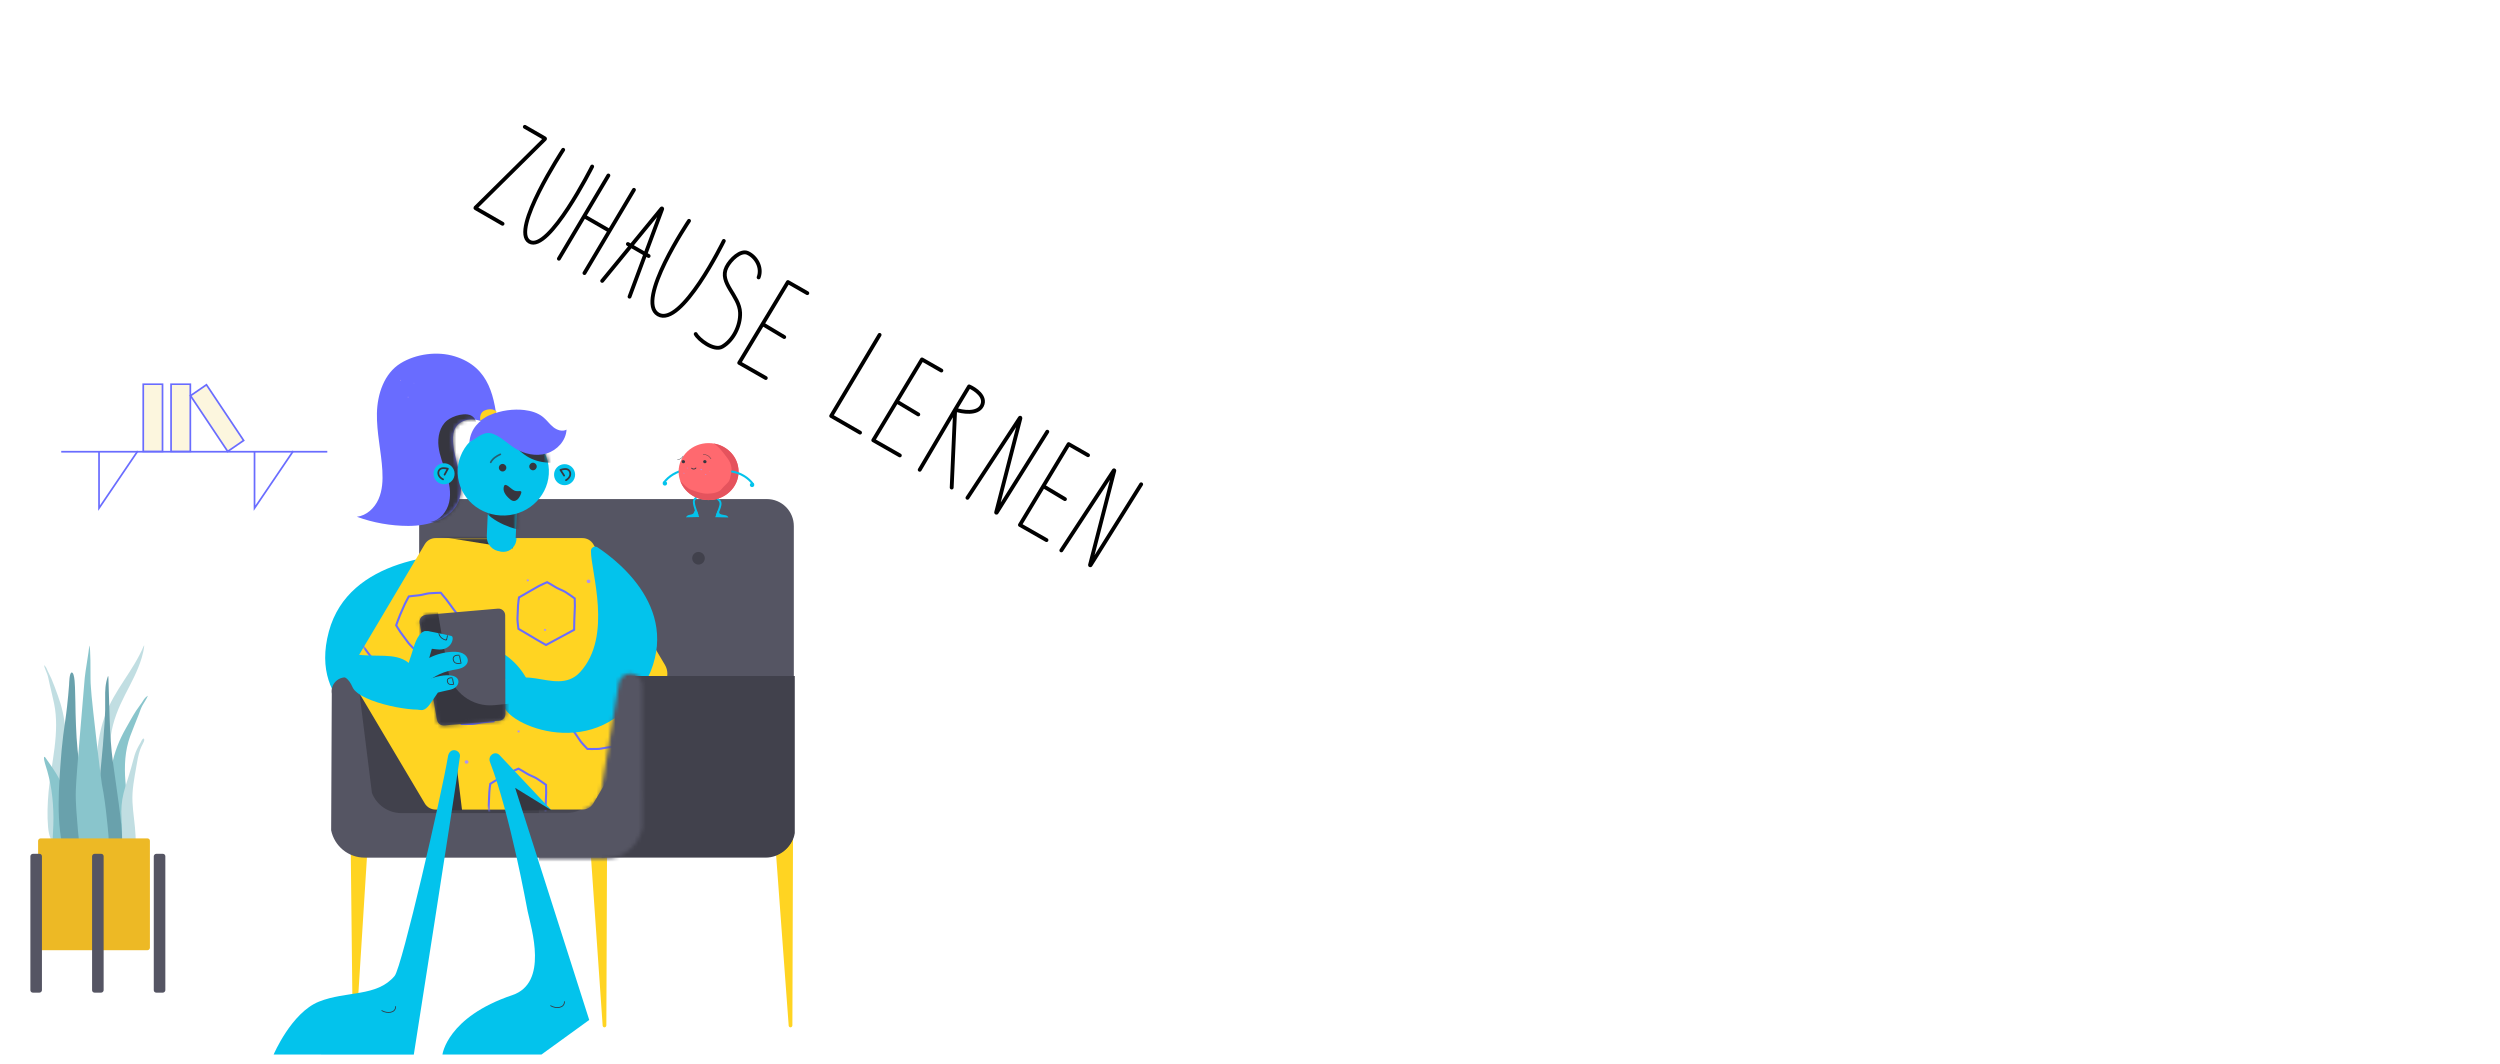 <svg width="660" height="281" viewBox="0 0 660 281" fill="none" xmlns="http://www.w3.org/2000/svg">
<g clip-path="url(#clip0_312_90785)">
<g clip-path="url(#clip1_312_90785)">
<path d="M16.162 119.259H86.404" stroke="#696CFF" stroke-width="0.454" stroke-miterlimit="10"/>
<path d="M36.367 119.068L26.145 134.153V119.068" stroke="#696CFF" stroke-width="0.454" stroke-miterlimit="10"/>
<path d="M77.42 119.068L67.195 134.153V119.068" stroke="#696CFF" stroke-width="0.454" stroke-miterlimit="10"/>
<path d="M42.903 101.416H37.818V119.177H42.903V101.416Z" fill="#FCF6DE" stroke="#696CFF" stroke-width="0.454" stroke-miterlimit="10"/>
<path d="M50.246 101.416H45.162V119.177H50.246V101.416Z" fill="#FCF6DE" stroke="#696CFF" stroke-width="0.454" stroke-miterlimit="10"/>
<path d="M54.503 101.577L50.293 104.467L60.112 119.174L64.322 116.284L54.503 101.577Z" fill="#FCF6DE" stroke="#696CFF" stroke-width="0.454" stroke-miterlimit="10"/>
</g>
<path fill-rule="evenodd" clip-rule="evenodd" d="M127.655 149.565C129.197 148.778 128.318 146.217 127.094 146.177C117.275 145.855 92.073 147.177 86.816 166.73C81.363 187.014 100.472 193.947 106.524 195.609C107.278 195.816 107.958 195.099 107.716 194.354C106.208 189.714 102.64 176.421 107.264 166.114C111.205 157.33 122.326 152.286 127.655 149.565Z" fill="#03C3EC"/>
<g clip-path="url(#clip2_312_90785)">
<path d="M110.654 218.643V138.878C110.654 136.988 111.403 135.176 112.737 133.839C114.071 132.503 115.879 131.752 117.765 131.752H202.46C203.395 131.752 204.321 131.937 205.185 132.296C206.049 132.655 206.833 133.182 207.494 133.845C208.154 134.508 208.678 135.296 209.034 136.162C209.391 137.028 209.573 137.956 209.571 138.894V218.643H110.654Z" fill="#555563"/>
<path d="M92.561 221.248L93.103 270.569C93.032 271.248 93.861 271.482 94.074 270.845L97.194 221.248H92.561Z" fill="#FFD422"/>
<path d="M160.271 220.898L160.078 270.569C160.149 271.248 159.32 271.482 159.107 270.845L155.645 220.898H160.271Z" fill="#FFD422"/>
<path d="M209.355 220.898L209.191 270.569C209.262 271.248 208.433 271.482 208.219 270.845L204.535 220.898H209.355Z" fill="#FFD422"/>
<path d="M165.338 178.784H209.579V220.262C209.008 223.804 205.717 226.41 202.137 226.41H158.787L165.338 178.784Z" fill="#41414C"/>
<path d="M93.168 179.456L98.05 216.643H168.274V185.469" fill="#41414C"/>
<path d="M94.666 181.187L98.186 209.316C98.791 210.89 99.858 212.243 101.247 213.197C102.635 214.151 104.28 214.661 105.963 214.66H149.54C151.227 214.66 152.873 214.146 154.262 213.187C155.651 212.228 156.717 210.868 157.317 209.289L162.113 180.88C162.342 180.275 162.75 179.755 163.281 179.388C163.812 179.021 164.443 178.824 165.088 178.824V178.824C165.545 178.825 165.996 178.923 166.411 179.113C166.826 179.303 167.195 179.581 167.494 179.926C167.793 180.272 168.014 180.678 168.143 181.117C168.271 181.556 168.304 182.017 168.239 182.47L168.27 218.454C167.8 220.704 166.571 222.724 164.791 224.174C163.011 225.624 160.787 226.417 158.493 226.419H96.273C94.193 226.421 92.177 225.703 90.564 224.387C88.952 223.072 87.842 221.239 87.422 219.198L87.591 183.124C87.503 182.595 87.531 182.053 87.673 181.536C87.815 181.019 88.068 180.539 88.414 180.129C88.76 179.72 89.191 179.391 89.676 179.165C90.162 178.939 90.691 178.822 91.226 178.822V178.822C91.971 178.822 92.698 179.048 93.312 179.47C93.926 179.892 94.398 180.491 94.666 181.187V181.187Z" fill="#555563"/>
</g>
<path fill-rule="evenodd" clip-rule="evenodd" d="M157.395 149.323C157.395 149.323 157.407 149.363 157.426 149.435C157.389 149.409 157.37 149.395 157.37 149.395L157.395 149.323Z" fill="#696CFF"/>
<path fill-rule="evenodd" clip-rule="evenodd" d="M114.99 142.057H153.783C154.95 142.057 156.031 142.67 156.624 143.668L175.54 175.525C176.408 176.987 176.408 178.8 175.54 180.262L156.624 212.118C156.031 213.116 154.95 213.729 153.783 213.729H114.99C113.823 213.729 112.743 213.116 112.15 212.118L92.939 179.767C92.252 178.611 92.252 177.176 92.939 176.019L112.15 143.668C112.743 142.67 113.823 142.057 114.99 142.057Z" fill="#FFD422"/>
<mask id="mask0_312_90785" style="mask-type:alpha" maskUnits="userSpaceOnUse" x="92" y="142" width="85" height="72">
<path d="M155.669 142.125L176.949 177.77L155.669 213.729H113.108L93.246 180.167C92.371 178.688 92.375 176.855 93.255 175.38L113.108 142.125H155.669Z" fill="white"/>
</mask>
<g mask="url(#mask0_312_90785)">
<path fill-rule="evenodd" clip-rule="evenodd" d="M137.015 157.716C137.015 157.716 141.6 155.063 142.289 154.692C142.809 154.41 144.448 153.704 144.448 153.704C144.448 153.704 146.023 154.575 146.513 154.917C147.13 155.347 148.524 155.849 149.174 156.231C149.827 156.614 151.726 157.979 151.726 157.979C151.726 157.979 151.776 159.613 151.766 160.113C151.749 161.022 151.638 162.704 151.621 163.614L151.571 166.265L146.205 169.161L144.138 170.276C144.138 170.276 142.506 169.343 141.864 168.966C141.23 168.593 136.86 166.002 136.86 166.002C136.86 166.002 136.6 163.985 136.611 163.378C136.628 162.467 136.74 160.78 136.757 159.868C136.767 159.315 137.015 157.716 137.015 157.716Z" stroke="#696CFF" stroke-width="0.548"/>
</g>
<mask id="mask1_312_90785" style="mask-type:alpha" maskUnits="userSpaceOnUse" x="92" y="142" width="85" height="72">
<path d="M155.669 142.125L176.949 177.77L155.669 213.729H113.108L93.246 180.167C92.371 178.688 92.375 176.855 93.255 175.38L113.108 142.125H155.669Z" fill="white"/>
</mask>
<g mask="url(#mask1_312_90785)">
<path fill-rule="evenodd" clip-rule="evenodd" d="M163.529 159.237C163.529 159.237 165.399 158.05 166.048 157.699C166.737 157.328 168.114 156.585 168.802 156.213C169.323 155.932 170.962 155.226 170.962 155.226C170.962 155.226 172.537 156.096 173.027 156.438C173.643 156.868 175.037 157.371 175.687 157.752C176.341 158.136 178.24 159.5 178.24 159.5C178.24 159.5 178.289 161.135 178.28 161.634C178.263 162.544 178.152 164.226 178.135 165.135C178.122 165.798 178.085 167.786 178.085 167.786C178.085 167.786 176.278 169.227 175.6 169.592C174.924 169.957 172.719 170.682 172.719 170.682L170.651 171.798C170.651 171.798 169.02 170.864 168.378 170.487C167.744 170.115 166.413 169.582 165.779 169.209C165.236 168.89 163.373 167.523 163.373 167.523C163.373 167.523 163.113 165.507 163.124 164.9C163.142 163.988 163.253 162.301 163.27 161.39C163.281 160.836 163.529 159.237 163.529 159.237Z" stroke="#696CFF" stroke-width="0.548"/>
</g>
<mask id="mask2_312_90785" style="mask-type:alpha" maskUnits="userSpaceOnUse" x="92" y="142" width="85" height="72">
<path d="M155.669 142.125L176.949 177.77L155.669 213.729H113.108L93.246 180.167C92.371 178.688 92.375 176.855 93.255 175.38L113.108 142.125H155.669Z" fill="white"/>
</mask>
<g mask="url(#mask2_312_90785)">
<path fill-rule="evenodd" clip-rule="evenodd" d="M104.594 165.075C104.594 165.075 105.319 163.02 105.609 162.356C105.917 161.652 106.534 160.243 106.842 159.538C107.075 159.005 107.921 157.468 107.921 157.468C107.921 157.468 109.713 157.214 110.316 157.191C111.074 157.161 112.492 156.725 113.245 156.637C114.004 156.549 116.364 156.49 116.364 156.49C116.364 156.49 117.436 157.75 117.744 158.149C118.306 158.877 119.282 160.27 119.843 160.998C120.252 161.528 121.48 163.119 121.48 163.119C121.48 163.119 120.966 165.335 120.663 166.029C120.36 166.72 119.079 168.61 119.079 168.61L118.154 170.726C118.154 170.726 116.277 170.964 115.532 171.05C114.797 171.136 113.41 171.51 112.674 171.595C112.044 171.668 109.711 171.704 109.711 171.704C109.711 171.704 108.23 170.268 107.855 169.783C107.293 169.054 106.314 167.657 105.751 166.928C105.409 166.485 104.594 165.075 104.594 165.075Z" stroke="#696CFF" stroke-width="0.548"/>
</g>
<mask id="mask3_312_90785" style="mask-type:alpha" maskUnits="userSpaceOnUse" x="92" y="142" width="85" height="72">
<path d="M155.669 142.125L176.949 177.77L155.669 213.729H113.108L93.246 180.167C92.371 178.688 92.375 176.855 93.255 175.38L113.108 142.125H155.669Z" fill="white"/>
</mask>
<g mask="url(#mask3_312_90785)">
<path fill-rule="evenodd" clip-rule="evenodd" d="M81.793 176.292C81.793 176.292 82.518 174.238 82.809 173.574C83.117 172.869 83.733 171.46 84.041 170.755C84.274 170.222 85.12 168.685 85.12 168.685C85.12 168.685 86.912 168.431 87.515 168.408C88.273 168.379 89.691 167.942 90.444 167.854C91.203 167.767 93.563 167.707 93.563 167.707C93.563 167.707 94.635 168.967 94.944 169.366C95.505 170.094 96.481 171.487 97.043 172.215C97.452 172.745 98.68 174.336 98.68 174.336C98.68 174.336 98.165 176.552 97.862 177.246C97.559 177.937 96.278 179.827 96.278 179.827L95.353 181.943C95.353 181.943 93.476 182.181 92.731 182.267C91.995 182.353 90.609 182.727 89.873 182.813C89.243 182.885 86.91 182.921 86.91 182.921C86.91 182.921 85.429 181.485 85.055 181C84.492 180.271 83.513 178.874 82.951 178.145C82.609 177.702 81.793 176.292 81.793 176.292Z" stroke="#696CFF" stroke-width="0.548"/>
</g>
<mask id="mask4_312_90785" style="mask-type:alpha" maskUnits="userSpaceOnUse" x="92" y="142" width="85" height="72">
<path d="M155.669 142.125L176.949 177.77L155.669 213.729H113.108L93.246 180.167C92.371 178.688 92.375 176.855 93.255 175.38L113.108 142.125H155.669Z" fill="white"/>
</mask>
<g mask="url(#mask4_312_90785)">
<path fill-rule="evenodd" clip-rule="evenodd" d="M129.437 206.936C129.437 206.936 131.308 205.748 131.956 205.398C132.645 205.027 134.022 204.283 134.711 203.912C135.231 203.631 136.87 202.924 136.87 202.924C136.87 202.924 138.445 203.795 138.935 204.137C139.551 204.567 140.946 205.069 141.595 205.45C142.249 205.835 144.148 207.199 144.148 207.199C144.148 207.199 144.197 208.833 144.188 209.333C144.171 210.242 144.06 211.924 144.043 212.833C144.03 213.496 143.993 215.485 143.993 215.485C143.993 215.485 142.186 216.925 141.508 217.291C140.832 217.656 138.627 218.381 138.627 218.381L136.56 219.496C136.56 219.496 134.928 218.563 134.286 218.185C133.652 217.813 132.321 217.28 131.687 216.908C131.144 216.588 129.282 215.222 129.282 215.222C129.282 215.222 129.021 213.205 129.033 212.598C129.05 211.687 129.161 210 129.178 209.088C129.188 208.535 129.437 206.936 129.437 206.936Z" stroke="#696CFF" stroke-width="0.548"/>
</g>
<mask id="mask5_312_90785" style="mask-type:alpha" maskUnits="userSpaceOnUse" x="92" y="142" width="85" height="72">
<path d="M155.669 142.125L176.949 177.77L155.669 213.729H113.108L93.246 180.167C92.371 178.688 92.375 176.855 93.255 175.38L113.108 142.125H155.669Z" fill="white"/>
</mask>
<g mask="url(#mask5_312_90785)">
<path fill-rule="evenodd" clip-rule="evenodd" d="M150.223 190.93C150.223 190.93 151.022 188.898 151.337 188.242C151.671 187.546 152.337 186.156 152.672 185.461C152.924 184.935 153.826 183.425 153.826 183.425C153.826 183.425 155.624 183.227 156.226 183.223C156.984 183.219 158.415 182.826 159.171 182.763C159.931 182.699 162.289 182.715 162.289 182.715C162.289 182.715 163.313 184.01 163.606 184.42C164.139 185.166 165.062 186.591 165.595 187.337C165.984 187.881 167.15 189.512 167.15 189.512C167.15 189.512 166.555 191.713 166.226 192.398C165.898 193.08 164.55 194.93 164.55 194.93L163.548 197.017C163.548 197.017 161.666 197.196 160.919 197.259C160.182 197.32 158.784 197.651 158.046 197.713C157.414 197.766 155.084 197.727 155.084 197.727C155.084 197.727 153.66 196.243 153.303 195.745C152.769 194.997 151.844 193.568 151.309 192.82C150.985 192.367 150.223 190.93 150.223 190.93Z" stroke="#696CFF" stroke-width="0.548"/>
</g>
<mask id="mask6_312_90785" style="mask-type:alpha" maskUnits="userSpaceOnUse" x="92" y="142" width="85" height="72">
<path d="M155.669 142.125L176.949 177.77L155.669 213.729H113.108L93.246 180.167C92.371 178.688 92.375 176.855 93.255 175.38L113.108 142.125H155.669Z" fill="white"/>
</mask>
<g mask="url(#mask6_312_90785)">
<path fill-rule="evenodd" clip-rule="evenodd" d="M116.982 184.332C116.982 184.332 117.782 182.299 118.097 181.644C118.43 180.948 119.097 179.558 119.431 178.863C119.683 178.337 120.585 176.826 120.585 176.826C120.585 176.826 122.383 176.629 122.986 176.625C123.744 176.62 125.175 176.228 125.93 176.165C126.69 176.101 129.049 176.117 129.049 176.117C129.049 176.117 130.072 177.412 130.366 177.822C130.899 178.568 131.821 179.993 132.355 180.739C132.744 181.283 133.91 182.914 133.91 182.914C133.91 182.914 133.314 185.115 132.986 185.799C132.658 186.482 131.31 188.332 131.31 188.332L130.307 190.419C130.307 190.419 128.425 190.598 127.678 190.66C126.941 190.722 125.543 191.053 124.806 191.115C124.173 191.167 121.843 191.128 121.843 191.128C121.843 191.128 120.419 189.645 120.063 189.147C119.528 188.399 118.603 186.97 118.068 186.222C117.744 185.768 116.982 184.332 116.982 184.332Z" stroke="#696CFF" stroke-width="0.548"/>
</g>
<mask id="mask7_312_90785" style="mask-type:alpha" maskUnits="userSpaceOnUse" x="92" y="142" width="85" height="72">
<path d="M155.669 142.06L176.949 177.738L155.669 213.729H113.108L93.246 180.137C92.371 178.657 92.375 176.822 93.255 175.346L113.108 142.06H155.669Z" fill="white"/>
</mask>
<g mask="url(#mask7_312_90785)">
<path fill-rule="evenodd" clip-rule="evenodd" d="M135.428 144.749L115.489 141.575L134.389 140.797L135.428 144.749Z" fill="#36363F"/>
</g>
<path fill-rule="evenodd" clip-rule="evenodd" d="M122.937 201.573C123.18 201.695 123.483 201.61 123.614 201.383C123.745 201.156 123.654 200.872 123.41 200.75C123.167 200.628 122.864 200.713 122.733 200.941C122.602 201.167 122.693 201.451 122.937 201.573Z" fill="#AD93F5"/>
<path fill-rule="evenodd" clip-rule="evenodd" d="M136.761 193.344C136.907 193.417 137.089 193.367 137.167 193.23C137.246 193.094 137.191 192.924 137.045 192.85C136.899 192.777 136.717 192.828 136.639 192.965C136.56 193.101 136.615 193.271 136.761 193.344Z" fill="#AD93F5"/>
<path fill-rule="evenodd" clip-rule="evenodd" d="M109.26 185.166C109.405 185.386 109.713 185.454 109.948 185.318C110.183 185.183 110.256 184.895 110.111 184.676C109.966 184.456 109.658 184.388 109.423 184.523C109.188 184.659 109.115 184.947 109.26 185.166Z" fill="#AD93F5"/>
<path fill-rule="evenodd" clip-rule="evenodd" d="M125.638 184.511C125.725 184.643 125.91 184.683 126.051 184.602C126.192 184.521 126.236 184.348 126.149 184.216C126.061 184.085 125.876 184.044 125.735 184.125C125.595 184.206 125.55 184.379 125.638 184.511Z" fill="#AD93F5"/>
<path fill-rule="evenodd" clip-rule="evenodd" d="M155.798 153.248C155.659 153.019 155.356 152.935 155.12 153.059C154.885 153.184 154.808 153.471 154.947 153.701C155.086 153.93 155.389 154.014 155.625 153.89C155.859 153.765 155.937 153.478 155.798 153.248Z" fill="#AD93F5"/>
<path fill-rule="evenodd" clip-rule="evenodd" d="M139.591 153.07C139.508 152.933 139.326 152.882 139.185 152.957C139.044 153.032 138.997 153.204 139.081 153.342C139.164 153.479 139.346 153.53 139.487 153.455C139.628 153.381 139.675 153.208 139.591 153.07Z" fill="#AD93F5"/>
<path fill-rule="evenodd" clip-rule="evenodd" d="M158.41 174.214C158.407 173.953 158.183 173.736 157.91 173.73C157.637 173.723 157.418 173.929 157.421 174.19C157.423 174.451 157.647 174.668 157.92 174.674C158.194 174.681 158.413 174.476 158.41 174.214Z" fill="#AD93F5"/>
<path fill-rule="evenodd" clip-rule="evenodd" d="M144.184 166.302C144.182 166.146 144.048 166.016 143.884 166.012C143.72 166.007 143.588 166.131 143.59 166.288C143.592 166.444 143.726 166.575 143.89 166.579C144.054 166.582 144.186 166.459 144.184 166.302Z" fill="#AD93F5"/>
<path d="M129.528 142.057C129.528 143.02 129.888 143.944 130.53 144.624C131.171 145.305 132.04 145.688 132.947 145.688C133.853 145.688 134.723 145.305 135.364 144.624C136.005 143.944 136.365 143.02 136.365 142.057L132.947 142.057H129.528Z" fill="#03C3EC"/>
<path fill-rule="evenodd" clip-rule="evenodd" d="M175.491 128.198C175.812 128.219 176.091 127.978 176.114 127.661C176.136 127.344 175.893 127.07 175.571 127.05C175.25 127.029 174.971 127.27 174.948 127.587C174.926 127.904 175.169 128.178 175.491 128.198" fill="#03C3EC"/>
<path d="M180.797 124.093C178.594 124.462 176.561 125.682 175.266 127.415" stroke="#03C3EC" stroke-width="0.557" stroke-linecap="round" stroke-linejoin="round"/>
<path fill-rule="evenodd" clip-rule="evenodd" d="M184.762 130.93C184.407 131.213 183.995 131.46 183.706 131.816C183.584 131.968 183.493 132.146 183.448 132.336C183.437 132.382 183.444 132.349 183.442 132.364C183.439 132.391 183.437 132.418 183.437 132.445C183.434 132.517 183.437 132.589 183.443 132.66C183.501 133.38 183.772 134.1 183.999 134.78C184.109 135.111 184.228 135.439 184.327 135.774C184.423 136.097 183.919 136.236 183.823 135.913C183.615 135.213 183.351 134.531 183.154 133.827C182.955 133.111 182.739 132.327 183.179 131.657C183.484 131.191 183.965 130.9 184.392 130.56C184.503 130.471 184.653 130.453 184.762 130.56C184.854 130.65 184.872 130.842 184.762 130.93" fill="#03C3EC"/>
<path fill-rule="evenodd" clip-rule="evenodd" d="M181.119 136.573C181.24 136.254 181.555 136.019 181.89 135.955C182.87 135.77 183.067 135.658 183.188 135.296C183.571 134.145 184.024 134.982 184.024 134.982C184.024 134.982 184.462 136.053 184.586 136.493C183.337 136.509 182.368 136.557 181.119 136.573" fill="#03C3EC"/>
<path fill-rule="evenodd" clip-rule="evenodd" d="M192.289 136.608C192.168 136.305 191.853 136.082 191.518 136.022C190.539 135.846 190.007 135.78 189.915 135.429C189.636 134.369 189.384 135.098 189.384 135.098C189.384 135.098 188.947 136.114 188.822 136.532C190.071 136.547 191.04 136.593 192.289 136.608" fill="#03C3EC"/>
<path fill-rule="evenodd" clip-rule="evenodd" d="M189.014 131.023C189.447 131.368 189.938 131.663 190.241 132.141C190.492 132.538 190.527 132.944 190.444 133.395C190.281 134.284 189.841 135.087 189.583 135.946C189.487 136.268 188.982 136.131 189.079 135.807C189.321 134.998 189.717 134.243 189.907 133.416C189.995 133.033 190.003 132.743 189.789 132.405C189.518 131.977 189.032 131.703 188.644 131.394C188.533 131.305 188.554 131.116 188.644 131.023C188.752 130.913 188.904 130.936 189.014 131.023" fill="#03C3EC"/>
<path fill-rule="evenodd" clip-rule="evenodd" d="M194.979 124.499C194.979 128.652 191.436 132.019 187.065 132.019C182.695 132.019 179.152 128.652 179.152 124.499C179.152 120.346 182.695 116.979 187.065 116.979C191.436 116.979 194.979 120.346 194.979 124.499Z" fill="#FF696F"/>
<path fill-rule="evenodd" clip-rule="evenodd" d="M192.009 120.914C193.406 122.731 193.143 124.401 193.021 124.971L192.984 125.139C192.843 125.782 192.714 126.639 192.346 127.158C191.983 127.667 191.056 128.398 190.671 128.915L190.649 128.946C189.858 130.054 188.146 130.316 186.725 130.327C185.305 130.338 183.927 129.807 182.555 129.334C181.462 128.957 180.441 127.845 179.588 126.964C180.661 129.907 183.604 132.019 187.065 132.019C191.436 132.019 194.979 128.652 194.979 124.499C194.979 120.778 192.135 117.689 188.401 117.085C189.878 118.011 190.484 118.93 192.009 120.914Z" fill="#E5535D"/>
<path fill-rule="evenodd" clip-rule="evenodd" d="M198.583 128.596C198.261 128.616 197.982 128.376 197.96 128.059C197.938 127.742 198.18 127.468 198.502 127.448C198.824 127.427 199.103 127.667 199.126 127.984C199.148 128.302 198.905 128.575 198.583 128.596" fill="#03C3EC"/>
<path d="M193.277 124.491C195.481 124.859 197.513 126.08 198.809 127.813" stroke="#03C3EC" stroke-width="0.557" stroke-linecap="round" stroke-linejoin="round"/>
<path fill-rule="evenodd" clip-rule="evenodd" d="M184.938 124.005C184.897 123.927 184.945 123.851 185.047 123.835C185.149 123.819 185.265 123.87 185.307 123.948C185.349 124.026 185.3 124.102 185.199 124.118C185.097 124.134 184.98 124.083 184.938 124.005" fill="#AD93F5"/>
<path fill-rule="evenodd" clip-rule="evenodd" d="M181.344 123.578C181.319 123.53 181.348 123.484 181.41 123.475C181.471 123.465 181.542 123.496 181.567 123.543C181.592 123.59 181.563 123.636 181.501 123.646C181.44 123.655 181.369 123.625 181.344 123.578" fill="#AD93F5"/>
<path fill-rule="evenodd" clip-rule="evenodd" d="M180.472 124.988C180.41 124.945 180.398 124.88 180.446 124.842C180.494 124.805 180.584 124.809 180.646 124.851C180.708 124.894 180.72 124.959 180.672 124.997C180.624 125.035 180.534 125.031 180.472 124.988" fill="#AD93F5"/>
<path fill-rule="evenodd" clip-rule="evenodd" d="M186.226 125.372C186.164 125.329 186.152 125.264 186.2 125.226C186.248 125.188 186.337 125.192 186.4 125.235C186.462 125.278 186.473 125.343 186.426 125.381C186.378 125.419 186.288 125.415 186.226 125.372" fill="#AD93F5"/>
<path fill-rule="evenodd" clip-rule="evenodd" d="M187.325 124.44C187.288 124.414 187.281 124.375 187.31 124.352C187.339 124.33 187.392 124.332 187.43 124.358C187.467 124.383 187.474 124.422 187.445 124.445C187.416 124.468 187.363 124.465 187.325 124.44" fill="#AD93F5"/>
<path fill-rule="evenodd" clip-rule="evenodd" d="M183.809 123.635C183.496 124.038 182.856 124.057 182.509 123.689C182.406 123.579 182.571 123.413 182.675 123.523C182.943 123.807 183.407 123.774 183.643 123.469C183.736 123.35 183.901 123.517 183.809 123.635" fill="#36363F"/>
<path fill-rule="evenodd" clip-rule="evenodd" d="M186.483 122.082C186.37 122.284 186.1 122.359 185.88 122.248C185.659 122.138 185.57 121.884 185.682 121.682C185.795 121.479 186.065 121.404 186.286 121.515C186.506 121.625 186.595 121.879 186.483 122.082" fill="#36363F"/>
<path fill-rule="evenodd" clip-rule="evenodd" d="M180.803 122.082C180.691 122.284 180.421 122.359 180.2 122.248C179.979 122.138 179.891 121.884 180.003 121.682C180.115 121.479 180.385 121.404 180.606 121.515C180.827 121.625 180.915 121.879 180.803 122.082" fill="#36363F"/>
<path d="M180.328 120.396C180.328 120.396 180.174 120.761 179.757 121.043C179.341 121.325 178.859 121.365 178.859 121.365" stroke="#36363F" stroke-width="0.104" stroke-linecap="round"/>
<path d="M187.703 121.123C187.703 121.123 187.305 120.533 186.857 120.271C186.408 120.008 185.64 119.973 185.64 119.973" stroke="#36363F" stroke-width="0.104" stroke-linecap="round"/>
<path d="M128.127 172.851C127.861 173.42 127.827 174.07 128.032 174.664C128.236 175.258 128.663 175.749 129.222 176.033C130.816 176.859 132.225 178.002 133.362 179.393C134.499 180.784 135.34 182.393 135.833 184.121C136.005 184.74 136.415 185.264 136.973 185.58C137.531 185.896 138.192 185.976 138.81 185.804C139.427 185.632 139.951 185.222 140.267 184.663C140.582 184.104 140.663 183.443 140.491 182.824C139.814 180.451 138.659 178.241 137.098 176.331C135.537 174.421 133.602 172.851 131.412 171.718C130.841 171.428 130.179 171.377 129.571 171.576C128.963 171.775 128.458 172.207 128.167 172.778L128.127 172.851Z" fill="#03C3EC"/>
<path d="M125.692 178.615C125.543 179.185 125.622 179.791 125.912 180.304C126.201 180.818 126.678 181.198 127.243 181.366C128.856 181.857 130.351 182.673 131.638 183.764C132.924 184.854 133.975 186.197 134.724 187.708C134.855 187.977 135.037 188.217 135.26 188.414C135.483 188.612 135.743 188.764 136.025 188.861C136.307 188.959 136.605 188.999 136.903 188.981C137.2 188.963 137.491 188.886 137.759 188.756C138.027 188.625 138.267 188.443 138.464 188.219C138.662 187.996 138.813 187.735 138.911 187.453C139.008 187.171 139.048 186.873 139.03 186.575C139.012 186.277 138.936 185.985 138.805 185.717C137.777 183.64 136.335 181.796 134.568 180.298C132.802 178.799 130.748 177.679 128.533 177.004C127.956 176.833 127.334 176.899 126.805 177.186C126.276 177.474 125.883 177.96 125.712 178.538L125.692 178.615Z" fill="#03C3EC"/>
<path d="M127.348 179.196L127.935 177.133L129.124 177.473C129.391 177.549 129.617 177.728 129.752 177.971C129.887 178.214 129.92 178.501 129.844 178.768L129.831 178.814C129.755 179.082 129.576 179.308 129.333 179.443C129.09 179.578 128.804 179.612 128.537 179.535L127.348 179.196Z" stroke="#41414C" stroke-width="0.3" stroke-miterlimit="10"/>
<path fill-rule="evenodd" clip-rule="evenodd" d="M132.088 202.512L145.571 213.894L134.2 214.029L134.588 212.408L132.088 202.512Z" fill="#36363F"/>
<path fill-rule="evenodd" clip-rule="evenodd" d="M120.234 199.512L121.984 213.926L115.59 213.894L120.234 199.512Z" fill="#36363F"/>
<path fill-rule="evenodd" clip-rule="evenodd" d="M145.571 213.894L135.994 207.99L155.557 269.266L142.937 278.401H116.805C116.805 278.401 118.02 268.519 135.239 262.718C144.813 259.493 140.304 245.26 139.291 240.534C138.988 239.119 134.729 215.176 129.345 201.153C128.72 199.526 130.603 198.125 131.835 199.301L145.571 213.894Z" fill="#03C3EC"/>
<path d="M149.016 264.437C149.016 266.155 146.787 266.37 145.369 265.511" stroke="#36363F" stroke-width="0.22" stroke-linecap="round" stroke-linejoin="round"/>
<path fill-rule="evenodd" clip-rule="evenodd" d="M121.428 199.702C119.844 211.048 109.244 278.414 109.244 278.414L72.238 278.401C72.238 278.401 76.931 267.35 84.19 264.437C91.45 261.523 99.473 263.264 104.181 257.646C106.09 255.369 116.603 209.759 118.265 199.697C118.415 198.791 118.979 198.038 119.846 198.038C120.716 198.038 121.556 198.791 121.428 199.702Z" fill="#03C3EC"/>
<path d="M104.447 265.726C104.447 267.444 102.219 267.659 100.801 266.8" stroke="#36363F" stroke-width="0.22" stroke-linecap="round" stroke-linejoin="round"/>
<path fill-rule="evenodd" clip-rule="evenodd" d="M128.806 134.782L128.513 141.585C128.423 143.69 130.058 145.469 132.165 145.559C134.272 145.65 136.054 144.017 136.144 141.913L136.461 134.545C136.461 134.545 128.812 134.641 128.806 134.782Z" fill="#03C3EC"/>
<mask id="mask8_312_90785" style="mask-type:alpha" maskUnits="userSpaceOnUse" x="128" y="134" width="9" height="12">
<path d="M128.808 134.782L128.514 141.586C128.424 143.69 130.058 145.469 132.165 145.56C134.272 145.65 136.054 144.017 136.144 141.912L136.462 134.544C136.462 134.544 128.814 134.641 128.808 134.782Z" fill="white"/>
</mask>
<g mask="url(#mask8_312_90785)">
<path fill-rule="evenodd" clip-rule="evenodd" d="M125.069 130.464C125.274 131.903 126.163 133.15 127.128 134.238C130.538 138.083 134.999 139.661 140.067 140.534C138.536 137.775 137.96 135.71 137.865 132.556C134.52 132.896 131.12 133.234 127.813 132.624C124.507 132.014 121.247 130.313 119.531 127.425" fill="#36363F"/>
</g>
<path fill-rule="evenodd" clip-rule="evenodd" d="M99.507 109.123C99.608 104.05 101.412 98.593 105.732 95.922C109.806 93.403 115.476 92.656 120.053 94.072C129.407 96.964 130.629 105.051 131.461 113.271L129.917 112.621C128.383 111.659 126.695 110.836 124.887 110.731C123.08 110.626 121.132 111.374 120.227 112.94C119.696 113.858 119.567 114.953 119.577 116.012C119.634 121.576 123.188 127.261 121.04 132.395C119.025 137.214 112.984 138.859 107.755 138.844C103.146 138.831 98.541 138.009 94.212 136.428C96.758 136.129 98.876 134.14 99.919 131.802C100.962 129.463 101.086 126.82 100.944 124.264C100.662 119.198 99.405 114.196 99.507 109.123Z" fill="#696CFF"/>
<path fill-rule="evenodd" clip-rule="evenodd" d="M107.658 104.935C107.703 104.976 107.774 104.973 107.815 104.927C107.856 104.883 107.853 104.813 107.808 104.771C107.762 104.731 107.692 104.734 107.651 104.779C107.61 104.824 107.613 104.894 107.658 104.935Z" fill="#AD93F5"/>
<path fill-rule="evenodd" clip-rule="evenodd" d="M105.67 100.432C105.689 100.49 105.751 100.523 105.81 100.504C105.868 100.486 105.9 100.424 105.881 100.366C105.863 100.307 105.801 100.275 105.742 100.294C105.684 100.312 105.652 100.374 105.67 100.432Z" fill="#AD93F5"/>
<path fill-rule="evenodd" clip-rule="evenodd" d="M109.223 101.165C109.234 101.2 109.272 101.22 109.307 101.209C109.343 101.198 109.362 101.16 109.351 101.125C109.34 101.089 109.302 101.07 109.266 101.081C109.231 101.092 109.212 101.13 109.223 101.165Z" fill="#AD93F5"/>
<mask id="mask9_312_90785" style="mask-type:alpha" maskUnits="userSpaceOnUse" x="94" y="93" width="38" height="46">
<path d="M105.728 95.921C101.408 98.593 99.604 104.051 99.502 109.124C99.4 114.197 100.657 119.2 100.937 124.266C101.079 126.823 100.955 129.466 99.912 131.805C98.868 134.143 96.751 136.133 94.205 136.432C98.533 138.013 103.138 138.834 107.746 138.846C112.974 138.861 119.015 137.215 121.031 132.396C123.178 127.261 119.626 121.576 119.57 116.012C119.559 114.952 119.689 113.857 120.22 112.939C121.125 111.373 123.072 110.625 124.879 110.73C126.687 110.835 128.375 111.658 129.908 112.619L131.452 113.27C130.621 105.048 129.4 96.96 120.048 94.069C118.743 93.666 117.348 93.438 115.927 93.377C112.367 93.225 108.64 94.121 105.728 95.921Z" fill="white"/>
</mask>
<g mask="url(#mask9_312_90785)">
<path fill-rule="evenodd" clip-rule="evenodd" d="M117.995 111.031C116.069 112.63 115.484 115.392 115.77 117.877C116.057 120.362 117.069 122.694 117.833 125.076C118.612 127.505 119.139 130.11 118.573 132.597C118.006 135.083 116.113 137.407 113.593 137.81C117.083 138.254 120.896 138.633 123.873 136.761C125.979 135.437 127.363 133.036 127.451 130.553C127.64 125.242 123.657 121.336 124.648 115.854C124.979 114.024 126.737 111.83 124.94 110.101C123.307 108.53 119.467 109.808 117.995 111.031Z" fill="#36363F"/>
</g>
<path fill-rule="evenodd" clip-rule="evenodd" d="M120.832 124.949C121.081 131.363 126.671 136.353 133.319 136.094C139.966 135.836 145.152 130.427 144.903 124.014C144.654 117.6 139.063 112.61 132.416 112.868C125.769 113.127 120.582 118.536 120.832 124.949Z" fill="#03C3EC"/>
<path fill-rule="evenodd" clip-rule="evenodd" d="M139.476 125.257C138.704 126.494 141.801 126.99 142.418 126.881C142.734 126.825 143.113 126.61 143.069 126.261C143.053 126.132 142.978 126.02 142.901 125.921C142.305 125.156 141.375 124.716 140.465 124.771C140.091 124.793 139.69 124.918 139.476 125.257Z" fill="#03C3EC"/>
<path fill-rule="evenodd" clip-rule="evenodd" d="M130.922 125.656C131.625 126.934 128.504 127.258 127.894 127.114C127.581 127.04 127.216 126.805 127.279 126.459C127.302 126.331 127.383 126.224 127.466 126.129C128.104 125.398 129.057 125.011 129.963 125.116C130.335 125.159 130.728 125.306 130.922 125.656Z" fill="#03C3EC"/>
<path fill-rule="evenodd" clip-rule="evenodd" d="M140.285 118.156C139.66 117.432 138.738 117.09 137.794 117.271C137.437 117.34 137.564 117.89 137.921 117.821C138.672 117.677 139.376 117.966 139.868 118.538C140.106 118.813 140.522 118.431 140.285 118.156Z" fill="#36363F"/>
<mask id="mask10_312_90785" style="mask-type:alpha" maskUnits="userSpaceOnUse" x="120" y="112" width="26" height="25">
<path d="M132.535 112.864C125.888 113.122 120.701 118.532 120.95 124.946C121.199 131.36 126.789 136.35 133.436 136.091C140.083 135.832 145.269 130.423 145.02 124.009C144.785 117.93 139.751 113.131 133.567 112.866C133.226 112.851 132.882 112.85 132.535 112.864Z" fill="white"/>
</mask>
<g mask="url(#mask10_312_90785)">
<path fill-rule="evenodd" clip-rule="evenodd" d="M150.594 121.101C146.879 122.623 142.411 122.567 139.023 120.415C137.052 119.163 135.555 117.31 133.875 115.69C132.194 114.069 130.155 112.604 127.823 112.468C131.13 111.894 134.684 111.349 137.723 112.774C140.211 113.941 141.959 116.262 144.285 117.726C147.466 119.727 151.423 119.958 155.183 119.96" fill="#36363F"/>
</g>
<path fill-rule="evenodd" clip-rule="evenodd" d="M114.455 125.184C114.514 126.716 115.807 127.911 117.341 127.851C118.877 127.791 120.073 126.501 120.012 124.968C119.953 123.435 118.661 122.241 117.125 122.301C115.591 122.36 114.395 123.651 114.455 125.184Z" fill="#03C3EC"/>
<path d="M117.374 125.308C117.637 124.776 117.923 124.255 118.229 123.747C117.492 123.569 116.608 123.428 116.065 123.957C115.679 124.332 115.615 124.962 115.826 125.457C116.037 125.952 116.48 126.321 116.969 126.547" stroke="#36363F" stroke-width="0.473" stroke-linecap="round" stroke-linejoin="round"/>
<path fill-rule="evenodd" clip-rule="evenodd" d="M151.829 125.208C151.888 126.741 150.692 128.031 149.158 128.091C147.623 128.151 146.331 126.956 146.271 125.424C146.211 123.891 147.407 122.6 148.942 122.541C150.476 122.481 151.769 123.675 151.829 125.208Z" fill="#03C3EC"/>
<path d="M148.928 125.558C148.624 125.048 148.299 124.551 147.954 124.068C148.675 123.834 149.545 123.625 150.127 124.109C150.541 124.454 150.654 125.077 150.483 125.587C150.31 126.097 149.897 126.498 149.427 126.762" stroke="#36363F" stroke-width="0.473" stroke-linecap="round" stroke-linejoin="round"/>
<path fill-rule="evenodd" clip-rule="evenodd" d="M130.343 114.611C132.411 115.464 134.015 117.137 135.911 118.324C138.385 119.871 141.493 120.558 144.288 119.717C147.083 118.877 149.412 116.337 149.565 113.427C148.455 114.028 147.043 113.545 146.06 112.754C145.077 111.964 144.345 110.899 143.367 110.101C141.976 108.967 140.173 108.449 138.389 108.242C133.044 107.622 124.545 109.668 123.92 116.723C126.271 115.502 127.783 113.557 130.343 114.611Z" fill="#696CFF"/>
<path fill-rule="evenodd" clip-rule="evenodd" d="M131.205 108.821C131.205 108.821 129.46 109.508 128.87 109.764C128.289 110.016 126.804 111.078 126.804 111.078C126.804 111.078 126.363 109.018 127.955 108.365C130.258 107.42 131.205 108.821 131.205 108.821Z" fill="#FFD422"/>
<g clip-path="url(#clip3_312_90785)">
<path fill-rule="evenodd" clip-rule="evenodd" d="M134.694 131.84C136.168 133.051 137.197 131.365 137.568 130.277C137.939 129.189 136.784 129.939 135.817 129.521C134.85 129.103 133.422 127.261 133.051 128.349C132.68 129.437 133.22 130.629 134.694 131.84Z" fill="#36363F"/>
</g>
<g clip-path="url(#clip4_312_90785)">
<path opacity="0.7" fill-rule="evenodd" clip-rule="evenodd" d="M129.736 122.179C130.249 121.196 131.222 120.583 132.198 120.141C132.463 120.021 132.252 119.618 131.988 119.738C130.948 120.209 129.903 120.887 129.357 121.932C129.222 122.19 129.6 122.438 129.736 122.179Z" fill="#36363F"/>
<path fill-rule="evenodd" clip-rule="evenodd" d="M139.727 123.196C139.748 123.747 140.207 124.176 140.752 124.155C141.297 124.134 141.721 123.67 141.7 123.119C141.679 122.568 141.22 122.139 140.675 122.16C140.13 122.182 139.706 122.646 139.727 123.196Z" fill="#36363F"/>
<path fill-rule="evenodd" clip-rule="evenodd" d="M131.698 123.512C131.719 124.063 132.178 124.492 132.723 124.47C133.267 124.449 133.692 123.985 133.671 123.434C133.65 122.884 133.191 122.454 132.646 122.476C132.101 122.497 131.677 122.961 131.698 123.512Z" fill="#36363F"/>
</g>
<path fill-rule="evenodd" clip-rule="evenodd" d="M132.967 185.379C131.543 190.431 156.244 202.037 168.868 182.753C181.965 162.747 163.712 148.448 157.741 144.497C156.998 144.004 156.007 144.538 156.005 145.43C155.995 150.987 161.831 167.915 153.167 177.42C146.526 184.707 135.22 171.947 132.967 185.379Z" fill="#03C3EC"/>
<path d="M165.545 178.468H209.821V219.944C209.25 223.487 205.956 226.092 202.373 226.092H158.988L165.545 178.468Z" fill="#41414C"/>
<path fill-rule="evenodd" clip-rule="evenodd" d="M87.113 180.456C87.198 177.972 91.14 176.877 93.035 181.342C94.93 185.806 111.249 188.328 112.116 186.977C114.379 183.451 111.522 176.863 107.727 174.874C104.254 172.215 99.221 173.599 93.778 172.735C91.863 172.431 89.934 167.09 88.877 171.948C88.877 171.948 87.028 182.94 87.113 180.456Z" fill="#03C3EC"/>
<path d="M184.404 149.048C185.325 149.048 186.072 148.3 186.072 147.378C186.072 146.456 185.325 145.708 184.404 145.708C183.483 145.708 182.736 146.456 182.736 147.378C182.736 148.3 183.483 149.048 184.404 149.048Z" fill="#41414C"/>
<path fill-rule="evenodd" clip-rule="evenodd" d="M131.803 190.259L117.279 191.518C116.365 191.597 115.542 190.967 115.381 190.063L110.789 164.415C110.605 163.386 111.344 162.421 112.384 162.331L131.442 160.679C132.469 160.59 133.355 161.393 133.368 162.425L133.425 188.467C133.436 189.397 132.729 190.179 131.803 190.259Z" fill="#555563"/>
<mask id="mask11_312_90785" style="mask-type:alpha" maskUnits="userSpaceOnUse" x="110" y="160" width="24" height="32">
<path d="M112.381 162.332L131.439 160.679C132.467 160.59 133.353 161.394 133.366 162.426L133.421 188.466C133.433 189.397 132.725 190.179 131.799 190.259L117.275 191.519C116.361 191.598 115.538 190.967 115.376 190.064L110.786 164.416" fill="white"/>
</mask>
<g mask="url(#mask11_312_90785)">
<path fill-rule="evenodd" clip-rule="evenodd" d="M115.193 157.739C115.136 157.927 115.178 158.521 115.293 159.408C115.693 162.482 117.082 170.339 118.276 176.916C119.33 182.723 124.658 186.746 130.526 186.163L141.696 185.054L136.641 192.556L112.465 195.467L106.173 185.417L101.185 158.953" fill="#36363F"/>
</g>
<mask id="mask12_312_90785" style="mask-type:alpha" maskUnits="userSpaceOnUse" x="88" y="177" width="82" height="50">
<path d="M96.143 180.217L99.656 209.094C100.26 210.711 101.325 212.1 102.71 213.08C104.096 214.059 105.737 214.582 107.417 214.581H150.902C152.585 214.581 154.229 214.053 155.615 213.069C157.001 212.084 158.064 210.688 158.663 209.067L163.449 179.902C163.677 179.281 164.084 178.747 164.614 178.37C165.145 177.993 165.774 177.791 166.418 177.792C166.873 177.792 167.323 177.893 167.738 178.088C168.152 178.283 168.521 178.568 168.819 178.923C169.117 179.278 169.338 179.694 169.466 180.145C169.594 180.595 169.627 181.069 169.562 181.534L169.593 218.476C169.124 220.786 167.898 222.86 166.121 224.349C164.345 225.837 162.126 226.651 159.836 226.653H97.746C95.671 226.655 93.659 225.918 92.05 224.567C90.441 223.217 89.333 221.335 88.914 219.24L89.083 182.206C88.995 181.663 89.023 181.106 89.164 180.575C89.306 180.044 89.558 179.551 89.904 179.131C90.249 178.711 90.679 178.373 91.164 178.141C91.648 177.91 92.176 177.789 92.71 177.789C93.454 177.789 94.179 178.021 94.792 178.455C95.405 178.888 95.876 179.502 96.143 180.217Z" fill="#555563"/>
</mask>
<g mask="url(#mask12_312_90785)">
<rect x="142.258" y="164.55" width="31.526" height="63.953" fill="#555563"/>
</g>
<path fill-rule="evenodd" clip-rule="evenodd" d="M110.793 180.885C112.036 179.691 113.704 179.042 115.378 178.641C116.467 178.38 117.588 178.211 118.706 178.28C119.619 178.336 120.666 178.676 120.956 179.546C121.198 180.277 120.765 181.096 120.137 181.539C119.508 181.982 118.728 182.134 117.973 182.275C117.218 182.415 115.597 182.849 115.597 182.849C115.597 182.849 114.953 183.827 114.603 184.308C113.828 185.374 112.88 187.195 111.588 187.437C110.724 187.598 109.77 187.067 109.086 186.362L109.255 185.57C108.808 183.904 109.551 182.078 110.793 180.885Z" fill="#03C3EC"/>
<path fill-rule="evenodd" clip-rule="evenodd" d="M111.602 181.161C113.625 178.993 116.413 177.476 119.422 176.907C120.278 176.745 121.163 176.654 121.954 176.308C122.744 175.963 123.444 175.29 123.496 174.465C123.547 173.64 122.923 172.869 122.142 172.488C121.361 172.107 120.453 172.049 119.579 172.075C115.251 172.202 111.057 174.306 108.54 177.613C107.831 178.545 107.264 179.867 108.007 180.79C108.479 181.376 109.351 181.565 110.115 181.444C110.878 181.323 111.561 180.945 112.226 180.574" fill="#03C3EC"/>
<path fill-rule="evenodd" clip-rule="evenodd" d="M113.242 166.655C113.696 166.748 116.881 167.344 119.195 167.914C120.038 168.122 119.296 171.944 115.332 171.432C113.459 171.19 112.817 171.196 112.09 171.001C111.462 170.833 111.04 170.246 111.076 169.595C111.114 168.892 111.188 167.988 111.324 167.41C111.573 166.35 113.242 166.655 113.242 166.655Z" fill="#03C3EC"/>
<path fill-rule="evenodd" clip-rule="evenodd" d="M114.133 170.811C113.631 172.585 113.129 174.359 112.628 176.134C112.425 176.852 112.21 177.592 111.736 178.167C111.19 178.829 110.313 179.202 109.459 179.137C109.059 179.106 108.634 178.959 108.425 178.616C108.227 178.291 107.39 177.852 107.442 177.475C107.667 175.839 107.896 174.801 108.568 172.936C108.964 171.84 109.326 170.267 109.819 169.211C110.312 168.156 110.981 166.922 112.113 166.657C112.874 166.478 114.005 166.982 114.396 167.661C114.74 168.258 114.584 169.008 114.418 169.677C114.263 170.302 114.108 170.926 113.954 171.55" fill="#03C3EC"/>
<path fill-rule="evenodd" clip-rule="evenodd" d="M121.434 173.03C121.521 173.711 121.677 174.386 121.829 175.054C121.843 175.116 121.795 175.18 121.735 175.191C120.913 175.343 119.97 175.369 119.626 174.461C119.46 174.022 119.461 173.493 119.845 173.172C120.254 172.829 120.869 172.814 121.37 172.89C121.519 172.913 121.499 173.147 121.349 173.124C120.937 173.061 120.461 173.056 120.095 173.284C119.595 173.594 119.71 174.293 120.021 174.707C120.373 175.176 121.185 175.053 121.693 174.96C121.661 175.005 121.63 175.051 121.598 175.096C121.447 174.428 121.29 173.753 121.203 173.072C121.184 172.922 121.415 172.879 121.434 173.03Z" fill="#36363F"/>
<path fill-rule="evenodd" clip-rule="evenodd" d="M119.571 178.991C119.642 179.543 119.768 180.09 119.891 180.631C119.905 180.694 119.857 180.757 119.797 180.768C119.125 180.892 118.354 180.911 118.069 180.172C117.929 179.81 117.923 179.371 118.238 179.099C118.574 178.81 119.085 178.797 119.499 178.86C119.648 178.882 119.628 179.116 119.478 179.094C119.16 179.046 118.787 179.036 118.499 179.203C118.078 179.447 118.173 180.034 118.441 180.364C118.722 180.71 119.364 180.608 119.755 180.537C119.723 180.582 119.692 180.628 119.66 180.674C119.537 180.132 119.411 179.585 119.34 179.033C119.321 178.883 119.552 178.841 119.571 178.991Z" fill="#36363F"/>
<path fill-rule="evenodd" clip-rule="evenodd" d="M118.236 167.831C118.173 168.131 118.111 168.432 118.047 168.732C118.029 168.819 118.02 168.968 117.94 169.03C117.746 169.184 117.228 168.946 117.052 168.863C116.4 168.555 115.911 167.981 115.75 167.273C115.717 167.125 115.948 167.084 115.981 167.231C116.104 167.775 116.448 168.23 116.919 168.525C117.082 168.627 117.487 168.872 117.684 168.819C117.916 168.756 117.963 167.999 118.002 167.81C118.033 167.663 118.267 167.683 118.236 167.831Z" fill="#36363F"/>
<path fill-rule="evenodd" clip-rule="evenodd" d="M37.957 170.504C35.105 177.28 30.258 181.988 27.691 189.034C26.168 193.212 25.534 197.755 25.495 202.408C25.474 204.935 25.518 207.464 25.53 209.991C25.541 212.456 25.608 214.904 25.818 217.353C26.028 219.815 26.263 222.247 26.367 224.724C26.448 226.654 26.485 228.899 27.139 230.66C27.659 232.06 28.982 232.265 29.332 230.567C29.527 229.623 29.503 228.569 29.481 227.599C29.454 226.354 29.381 225.112 29.344 223.867C29.196 218.874 29.388 213.879 29.288 208.884C29.189 204.003 28.562 199.127 29.256 194.279C29.83 190.276 31.286 186.838 32.959 183.542C34.57 180.371 36.322 177.277 37.41 173.67C37.723 172.634 37.964 171.56 38.08 170.446C38.029 170.423 37.988 170.442 37.957 170.504Z" fill="#C1DEE2"/>
<path fill-rule="evenodd" clip-rule="evenodd" d="M38.731 183.872C38.166 184.28 37.85 184.876 37.469 185.465C36.994 186.196 36.436 186.857 35.962 187.589C34.972 189.116 34.103 190.736 33.201 192.324C31.489 195.339 30.189 198.553 29.545 202.041C28.877 205.655 28.697 209.386 28.417 213.055C28.12 216.943 27.821 220.86 27.782 224.763C27.765 226.512 27.67 228.368 27.88 230.104C28.011 231.185 28.498 232.107 29.598 232.098C31.934 232.079 33.031 229.492 33.49 227.37C34.164 224.245 34.299 220.926 34.192 217.73C34.063 213.877 33.394 210.081 33.105 206.243C32.798 202.179 32.971 198.188 34.368 194.362C35.074 192.428 35.893 190.541 36.629 188.62C36.942 187.803 37.199 186.963 37.622 186.201C38.092 185.354 38.676 184.585 39.045 183.673C38.94 183.739 38.835 183.806 38.731 183.872Z" fill="#89C5CC"/>
<path fill-rule="evenodd" clip-rule="evenodd" d="M11.82 175.769C11.748 175.714 11.677 175.658 11.605 175.602C11.811 176.471 12.184 177.178 12.469 177.972C12.725 178.687 12.855 179.495 13.027 180.276C13.432 182.11 13.9 183.902 14.283 185.752C15.04 189.412 14.897 193.355 14.4 197.416C13.931 201.251 13.189 205.081 12.836 208.916C12.543 212.096 12.417 215.376 12.696 218.41C12.886 220.471 13.509 222.932 15.205 222.724C16.004 222.626 16.42 221.665 16.588 220.58C16.858 218.837 16.914 217.004 17.019 215.271C17.254 211.403 17.301 207.547 17.347 203.719C17.391 200.107 17.511 196.423 17.27 192.902C17.037 189.504 16.309 186.443 15.268 183.618C14.72 182.13 14.197 180.607 13.581 179.188C13.286 178.508 12.925 177.907 12.63 177.227C12.392 176.68 12.203 176.119 11.82 175.769Z" fill="#C1DEE2"/>
<path fill-rule="evenodd" clip-rule="evenodd" d="M38.013 195.07C37.704 194.551 37.024 196.261 36.92 196.477C36.964 196.369 37.008 196.263 37.052 196.156C36.439 197.175 35.878 198.237 35.529 199.406C35.184 200.563 34.888 201.744 34.564 202.91C33.956 205.097 33.172 207.221 32.622 209.428C32.086 211.578 31.95 213.692 32.08 215.916C32.215 218.228 32.298 220.575 32.14 222.885C32.065 223.989 31.706 225.016 31.461 226.079C31.215 227.142 31.021 228.22 30.73 229.27C30.663 229.133 30.655 229.59 30.655 229.625C30.657 229.887 30.693 230.107 30.778 230.356C30.995 230.996 31.4 231.539 32.018 231.716C33.134 232.035 34.17 231.02 34.53 229.948C35.046 228.41 35.33 226.71 35.576 225.094C35.802 223.612 35.855 222.121 35.788 220.618C35.656 217.655 35.12 214.73 34.975 211.768C34.817 208.543 35.456 205.512 35.991 202.373C36.249 200.86 36.495 199.362 36.996 197.921C37.2 197.337 37.464 196.822 37.742 196.283C37.9 195.977 38.219 195.43 38.013 195.07Z" fill="#C1DEE2"/>
<path fill-rule="evenodd" clip-rule="evenodd" d="M28.954 190.032C29.082 193.726 29.303 197.393 29.795 201.049C30.298 204.78 30.875 208.498 31.359 212.232C31.83 215.867 32.324 219.562 32.258 223.247C32.209 225.962 32.659 230.554 29.644 231.894C26.591 233.251 25.936 227.457 25.735 225.544C25.351 221.875 25.475 218.167 25.662 214.477C25.853 210.691 26.173 206.923 26.569 203.151C27.009 198.96 27.354 194.75 27.631 190.548C27.768 188.469 27.802 186.394 27.764 184.315C27.728 182.353 27.803 180.37 28.5 178.507C28.537 178.534 28.573 178.56 28.61 178.587" fill="#69A1AC"/>
<path fill-rule="evenodd" clip-rule="evenodd" d="M13.193 201.737C13.742 202.537 14.296 203.329 14.814 204.177C15.742 205.693 16.581 207.379 16.834 209.547C17.362 214.084 16.938 218.984 16.836 223.66C16.815 224.616 16.936 225.542 16.559 226.452C16.218 227.276 15.579 227.905 14.971 227.901C13.668 227.894 13.867 224.704 13.865 223.3C13.861 220.839 14.137 218.353 14.113 215.894C14.089 213.458 13.941 211.015 13.588 208.702C13.23 206.36 12.707 204.111 12.016 202.013C11.92 201.722 11.232 199.472 11.882 199.859" fill="#89C5CC"/>
<path fill-rule="evenodd" clip-rule="evenodd" d="M18.945 177.539C19.801 177.539 19.796 181.809 19.822 182.358C19.915 184.337 19.893 186.316 19.952 188.296C20.08 192.616 20.239 196.974 20.887 201.244C21.237 203.543 21.642 205.831 22.078 208.112C22.515 210.4 23.101 212.685 23.389 215.002C23.665 217.229 23.509 219.5 23.471 221.739C23.433 223.99 23.365 226.247 23.07 228.479C22.997 229.03 22.912 229.579 22.82 230.126C22.744 230.583 22.789 231.148 22.66 231.582C22.453 232.277 21.569 232.504 20.973 232.395C19.361 232.101 18.332 230.077 17.781 228.599C17.078 226.711 16.705 224.663 16.337 222.673C15.92 220.419 15.675 218.13 15.561 215.835C15.328 211.171 15.627 206.501 15.961 201.852C16.147 199.266 16.361 196.692 16.69 194.122C17.017 191.564 17.437 189.016 17.71 186.45C17.909 184.585 18.104 182.718 18.233 180.846C18.264 180.399 18.29 177.539 18.945 177.539" fill="#69A1AC"/>
<path fill-rule="evenodd" clip-rule="evenodd" d="M20.017 208.576C20.157 204.093 21.959 184.402 22.369 178.981C22.471 177.624 23.459 171.975 23.587 170.437C23.934 170.872 23.904 177.639 23.9 179.194C23.896 180.732 24.087 182.245 24.185 183.775C24.285 185.336 26.593 205.497 26.893 206.997C27.488 209.981 27.887 213.043 28.195 216.095C28.494 219.068 28.96 222.206 28.559 225.195C28.467 225.884 28.321 226.561 28.084 227.193C27.827 227.876 27.651 228.508 27.445 229.223C27.114 230.374 26.515 231.385 25.594 231.86C23.705 232.835 22.691 230.628 22.177 228.707C21.356 225.64 20.829 222.522 20.582 219.301C20.309 215.736 19.906 212.165 20.017 208.576" fill="#89C5CC"/>
<rect width="29.522" height="29.522" rx="0.646" transform="matrix(-1 0 0 1 39.578 221.337)" fill="#EDB925"/>
<rect width="3.054" height="36.648" rx="0.646" transform="matrix(-1 0 0 1 43.65 225.409)" fill="#555563"/>
<rect width="3.054" height="36.648" rx="0.646" transform="matrix(-1 0 0 1 27.363 225.409)" fill="#555563"/>
<rect width="3.054" height="36.648" rx="0.646" transform="matrix(-1 0 0 1 11.074 225.409)" fill="#555563"/>
<path d="M200.274 73.234C201.264 70.665 199.644 67.805 197.379 66.78C195.541 65.949 192.827 68.496 191.801 70.553C189.727 74.71 195.21 77.974 195.386 82.555C195.522 86.097 193.49 89.932 190.682 91.528C188.437 92.806 184.378 89.578 183.666 88.183" stroke="black" stroke-width="1.018" stroke-linecap="round" stroke-linejoin="round"/>
<path d="M208.01 74.458L208.263 74.016C208.023 73.879 207.717 73.958 207.574 74.195L208.01 74.458ZM195.151 95.795L194.715 95.532C194.644 95.65 194.624 95.791 194.658 95.923C194.693 96.056 194.779 96.169 194.898 96.237L195.151 95.795ZM201.916 100.244C202.16 100.383 202.471 100.298 202.61 100.054C202.749 99.81 202.665 99.499 202.42 99.36L201.916 100.244ZM212.88 77.834C213.124 77.973 213.435 77.889 213.575 77.645C213.715 77.401 213.63 77.09 213.386 76.95L212.88 77.834ZM206.778 89.42C207.019 89.564 207.332 89.486 207.476 89.245C207.621 89.004 207.542 88.691 207.301 88.546L206.778 89.42ZM207.574 74.195L194.715 95.532L195.587 96.058L208.446 74.721L207.574 74.195ZM194.898 96.237L201.916 100.244L202.42 99.36L195.403 95.353L194.898 96.237ZM207.757 74.899L212.88 77.834L213.386 76.95L208.263 74.016L207.757 74.899ZM201.103 86.019L206.778 89.42L207.301 88.546L201.626 85.146L201.103 86.019Z" fill="black"/>
<path d="M243.401 94.889L243.654 94.448C243.413 94.31 243.107 94.389 242.965 94.626L243.401 94.889ZM230.542 116.226L230.106 115.964C230.035 116.081 230.014 116.222 230.049 116.355C230.083 116.487 230.17 116.6 230.289 116.668L230.542 116.226ZM237.306 120.675C237.55 120.815 237.861 120.73 238.001 120.486C238.14 120.242 238.055 119.931 237.811 119.791L237.306 120.675ZM248.271 98.265C248.515 98.405 248.826 98.32 248.966 98.076C249.105 97.832 249.021 97.521 248.777 97.382L248.271 98.265ZM242.169 109.851C242.41 109.996 242.722 109.917 242.867 109.676C243.011 109.435 242.933 109.122 242.692 108.978L242.169 109.851ZM242.965 94.626L230.106 115.964L230.977 116.489L243.837 95.152L242.965 94.626ZM230.289 116.668L237.306 120.675L237.811 119.791L230.794 115.784L230.289 116.668ZM243.148 95.331L248.271 98.265L248.777 97.382L243.654 94.448L243.148 95.331ZM236.493 106.45L242.169 109.851L242.692 108.978L237.017 105.577L236.493 106.45Z" fill="black"/>
<path d="M232.212 88.407L219.43 109.813L227.047 114.21" stroke="black" stroke-width="1.018" stroke-linecap="round" stroke-linejoin="round"/>
<path d="M282.119 117.244L282.372 116.803C282.132 116.665 281.826 116.745 281.683 116.982L282.119 117.244ZM269.26 138.582L268.824 138.319C268.754 138.436 268.733 138.577 268.768 138.71C268.802 138.843 268.889 138.956 269.008 139.024L269.26 138.582ZM276.025 143.031C276.269 143.17 276.58 143.085 276.719 142.841C276.859 142.597 276.774 142.286 276.53 142.147L276.025 143.031ZM286.99 120.62C287.234 120.76 287.545 120.676 287.684 120.432C287.824 120.188 287.74 119.877 287.496 119.737L286.99 120.62ZM280.887 132.206C281.128 132.351 281.441 132.273 281.586 132.031C281.73 131.79 281.652 131.478 281.411 131.333L280.887 132.206ZM281.683 116.982L268.824 138.319L269.696 138.844L282.555 117.507L281.683 116.982ZM269.008 139.024L276.025 143.031L276.53 142.147L269.513 138.14L269.008 139.024ZM281.866 117.686L286.99 120.62L287.496 119.737L282.372 116.803L281.866 117.686ZM275.212 128.806L280.887 132.206L281.411 131.333L275.735 127.933L275.212 128.806Z" fill="black"/>
<path d="M138.557 33.487L143.849 36.542C143.901 36.573 143.911 36.645 143.868 36.687L125.535 54.823C125.492 54.865 125.502 54.937 125.554 54.968L132.67 59.076" stroke="black" stroke-width="1.018" stroke-linecap="round"/>
<path d="M148.681 39.546C148.681 39.546 134.671 60.868 139.771 63.813C144.872 66.758 156.332 43.963 156.332 43.963" stroke="black" stroke-width="1.018" stroke-linecap="round"/>
<path d="M181.9 58.302C181.9 58.302 167.636 79.477 173.756 83.011C179.877 86.544 191.082 63.603 191.082 63.603" stroke="black" stroke-width="1.018" stroke-linecap="round"/>
<path d="M167.357 50.117L154.293 72.091M154.265 57.104L160.587 60.754M160.612 46.328L147.548 68.302" stroke="black" stroke-width="1.018" stroke-linecap="round"/>
<path d="M158.978 74.155L174.662 55.058C174.727 54.978 174.855 55.051 174.819 55.148L166.199 78.324M171.236 67.585L165.761 64.424" stroke="black" stroke-width="1.018" stroke-linecap="round"/>
<path d="M242.802 124.023L252.154 108.14M252.154 108.14L255.842 102.011C257.467 102.72 260.421 104.727 259.235 107.083C258.05 109.439 254.021 108.769 252.154 108.14ZM252.154 108.14L251.245 128.713" stroke="black" stroke-width="1.018" stroke-linecap="round" stroke-linejoin="round"/>
<path d="M255.407 131.422L269.262 110.308C269.307 110.238 269.414 110.286 269.394 110.366L262.984 135.27C262.963 135.351 263.073 135.398 263.117 135.327L276.486 113.97" stroke="black" stroke-width="1.018" stroke-linecap="round"/>
<path d="M280.189 145.306L294.043 124.191C294.088 124.122 294.196 124.17 294.175 124.25L287.765 149.154C287.744 149.235 287.854 149.282 287.898 149.211L301.268 127.853" stroke="black" stroke-width="1.018" stroke-linecap="round"/>
</g>
<defs>
<clipPath id="clip0_312_90785">
<rect width="660" height="281" fill="white"/>
</clipPath>
<clipPath id="clip1_312_90785">
<rect width="70.242" height="33.594" fill="white" transform="translate(16.164 101.213)"/>
</clipPath>
<clipPath id="clip2_312_90785">
<rect width="122.16" height="139.466" fill="white" transform="translate(87.422 131.753)"/>
</clipPath>
<clipPath id="clip3_312_90785">
<rect width="8.144" height="5.09" fill="white" transform="translate(130.822 127.7)"/>
</clipPath>
<clipPath id="clip4_312_90785">
<rect width="17.306" height="5.09" fill="white" transform="translate(126.75 119.556)"/>
</clipPath>
</defs>
</svg>
